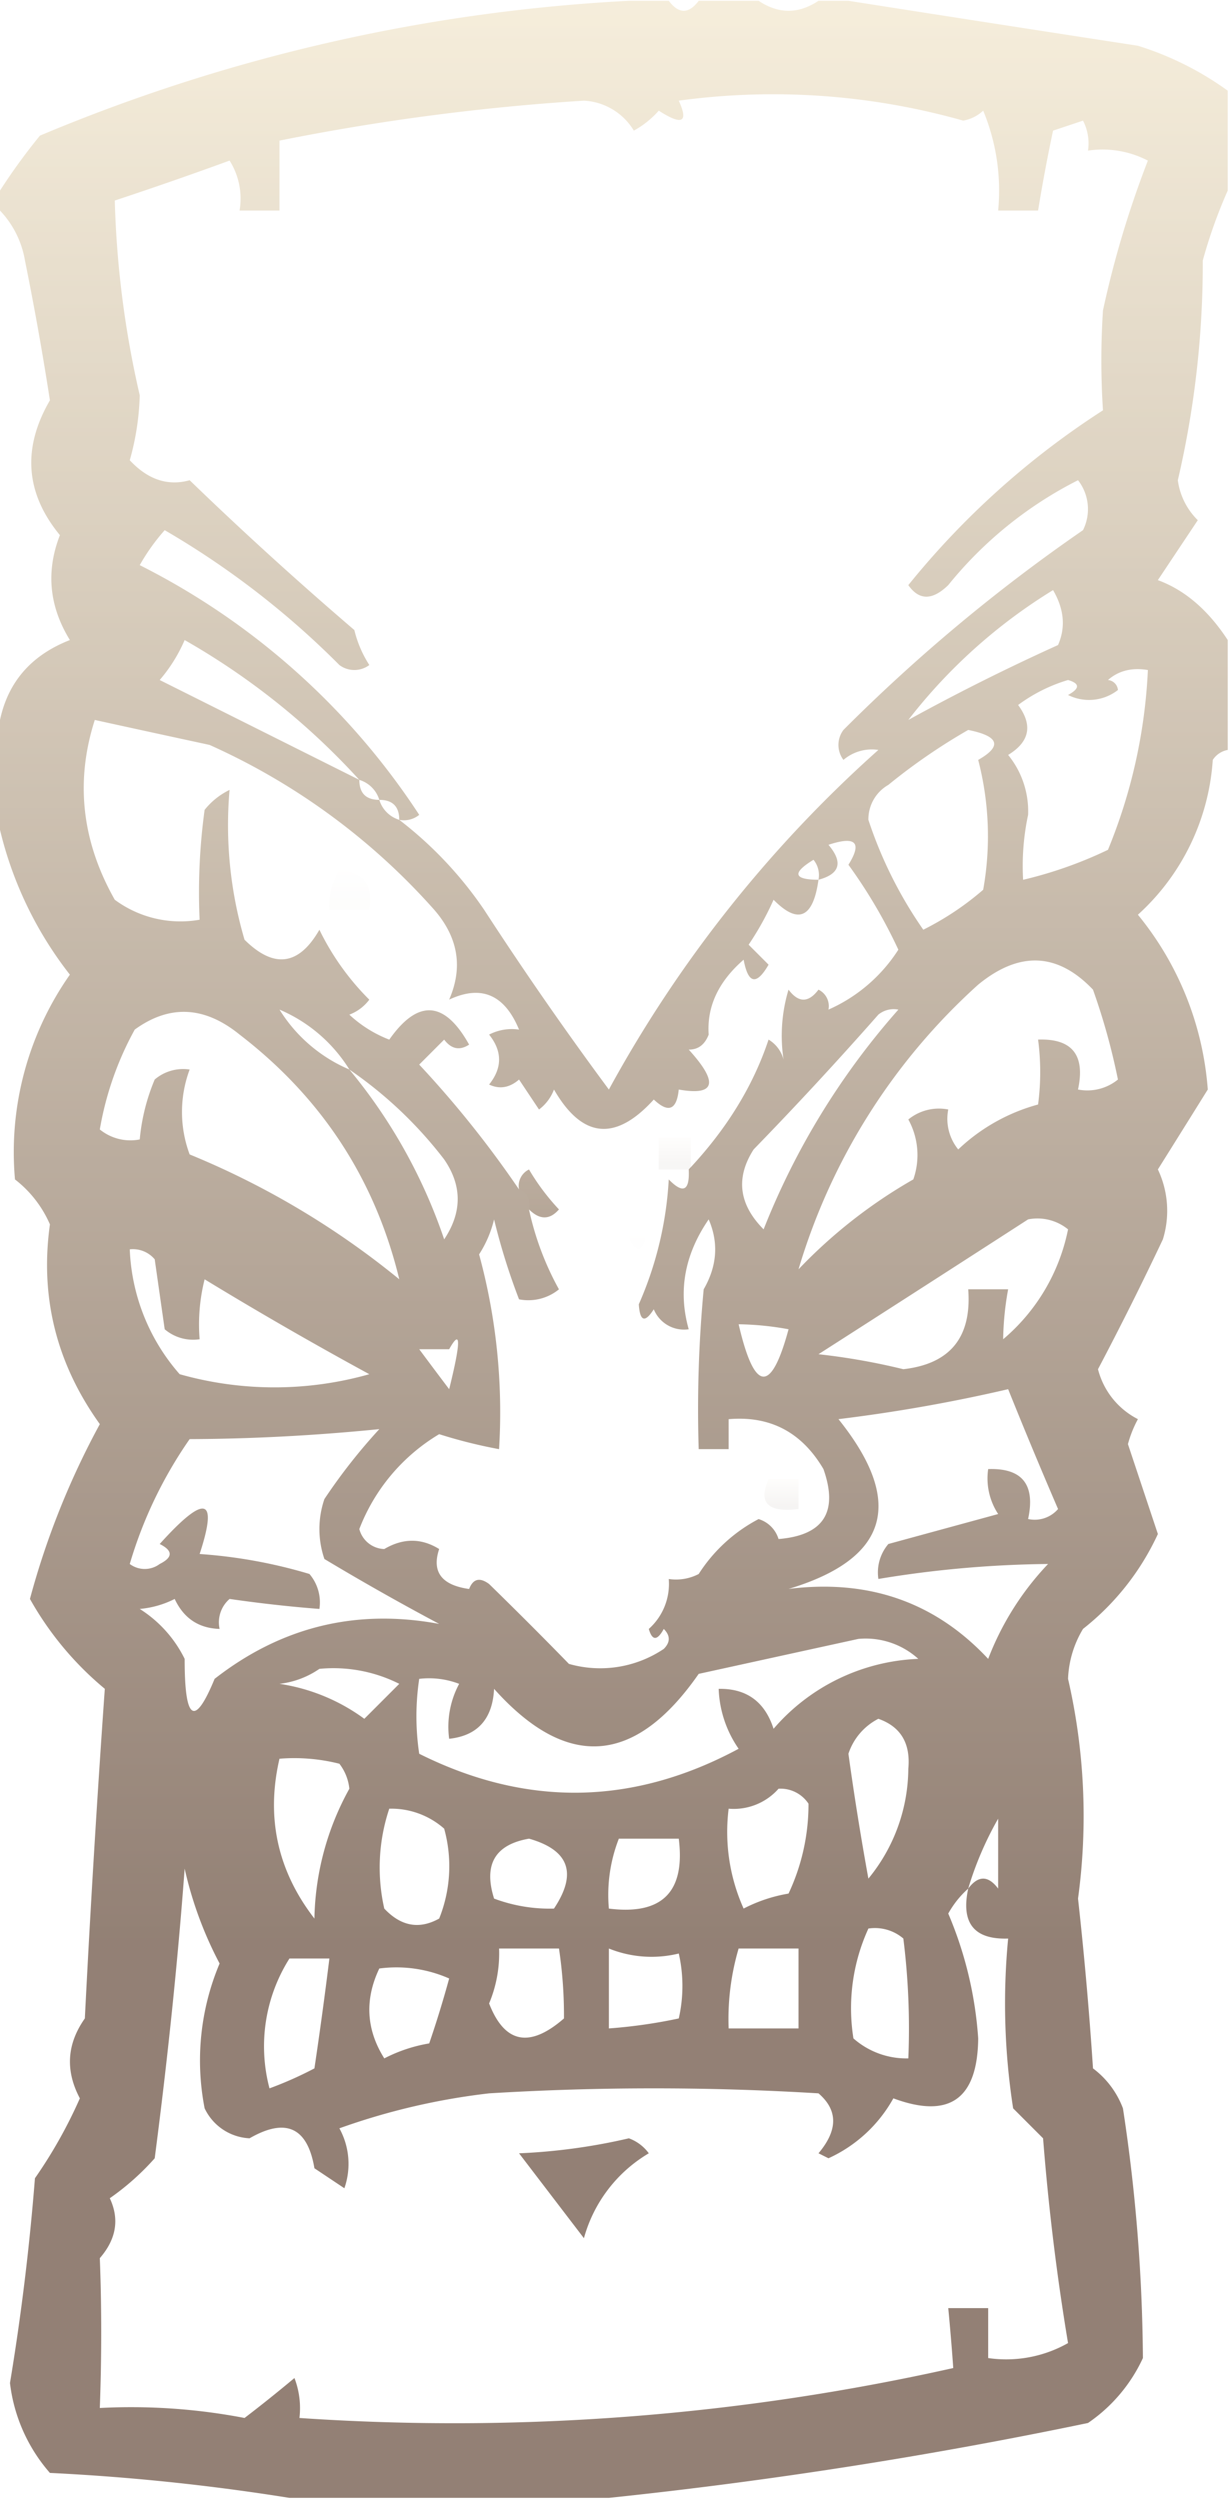 <svg xmlns="http://www.w3.org/2000/svg" xmlns:xlink="http://www.w3.org/1999/xlink" width="306" height="622" viewBox="0 0 306 622">
  <defs>
    <style>
      .cls-1, .cls-4 {
        fill: url(#linear-gradient);
      }

      .cls-2 {
        clip-path: url(#clip-path);
      }

      .cls-3 {
        opacity: 0.611;
      }

      .cls-11, .cls-13, .cls-3, .cls-5, .cls-7, .cls-9 {
        isolation: isolate;
      }

      .cls-4 {
        fill-rule: evenodd;
      }

      .cls-5 {
        opacity: 0.015;
      }

      .cls-6 {
        clip-path: url(#clip-path-4);
      }

      .cls-7 {
        opacity: 0.045;
      }

      .cls-8 {
        clip-path: url(#clip-path-5);
      }

      .cls-9 {
        opacity: 0.027;
      }

      .cls-10 {
        clip-path: url(#clip-path-6);
      }

      .cls-11 {
        opacity: 0.006;
      }

      .cls-12 {
        clip-path: url(#clip-path-7);
      }

      .cls-13 {
        opacity: 0.057;
      }

      .cls-14 {
        clip-path: url(#clip-path-8);
      }
    </style>
    <linearGradient id="linear-gradient" x1="0.5" x2="0.5" y2="0.78" gradientUnits="objectBoundingBox">
      <stop offset="0" stop-color="#efe2c4"/>
      <stop offset="1" stop-color="#4e301d"/>
    </linearGradient>
    <clipPath id="clip-path">
      <rect id="Rectangle_221" data-name="Rectangle 221" class="cls-1" width="306" height="622" transform="translate(0 -0.199)"/>
    </clipPath>
    <clipPath id="clip-path-4">
      <rect id="Rectangle_213" data-name="Rectangle 213" class="cls-1" width="10.186" height="9.941"/>
    </clipPath>
    <clipPath id="clip-path-5">
      <rect id="Rectangle_215" data-name="Rectangle 215" class="cls-1" width="8" height="8" transform="translate(0.326 -0.419)"/>
    </clipPath>
    <clipPath id="clip-path-6">
      <rect id="Rectangle_216" data-name="Rectangle 216" class="cls-1" width="10.01" height="11.919"/>
    </clipPath>
    <clipPath id="clip-path-7">
      <rect id="Rectangle_217" data-name="Rectangle 217" class="cls-1" width="4.252" height="4.97"/>
    </clipPath>
    <clipPath id="clip-path-8">
      <rect id="Rectangle_218" data-name="Rectangle 218" class="cls-1" width="8.482" height="7.65"/>
    </clipPath>
  </defs>
  <g id="Group_595" data-name="Group 595" transform="translate(0 0.198)">
    <g id="Group_478" data-name="Group 478" class="cls-2">
      <g id="Group_477" data-name="Group 477">
        <g id="Group_476" data-name="Group 476" class="cls-2">
          <g id="Group_457" data-name="Group 457" class="cls-3">
            <g id="Group_456" data-name="Group 456">
              <g id="Group_455" data-name="Group 455" class="cls-2">
                <path id="Path_25208" data-name="Path 25208" class="cls-4" d="M156.571,0h9.941q3.728,4.969,7.456,0h14.911q7.456,4.969,14.911,0h7.456q35.5,5.566,72.072,11.184a77.5,77.5,0,0,1,22.367,11.184V47.22a123.846,123.846,0,0,0-6.213,17.4,237.6,237.6,0,0,1-6.213,54.675,17.136,17.136,0,0,0,4.97,9.941q-4.969,7.456-9.941,14.911,10.073,3.7,17.4,14.911v27.338a5.615,5.615,0,0,0-3.728,2.485A57.019,57.019,0,0,1,283.318,227.4a77.68,77.68,0,0,1,17.4,43.492q-6.218,9.98-12.426,19.882a24,24,0,0,1,1.243,17.4q-7.72,16.317-16.154,32.308a19.3,19.3,0,0,0,9.941,12.426,28.472,28.472,0,0,0-2.485,6.213l7.456,22.367a64.217,64.217,0,0,1-18.639,23.61,25.879,25.879,0,0,0-3.728,12.426,152.058,152.058,0,0,1,2.485,54.675q2.337,21.081,3.728,42.249a22.132,22.132,0,0,1,7.456,9.941,428.294,428.294,0,0,1,4.97,62.131,39.669,39.669,0,0,1-13.669,16.154A1194.262,1194.262,0,0,1,151.6,621.312H72.072A545.111,545.111,0,0,0,12.426,615.1a41.269,41.269,0,0,1-9.941-22.367q4.194-25.3,6.213-50.948A118.025,118.025,0,0,0,19.882,521.9q-5.487-10.345,1.243-19.882,2.08-41.174,4.97-82.013A79.435,79.435,0,0,1,7.456,397.64a198.671,198.671,0,0,1,17.4-43.492q-16.209-22.583-12.426-49.7a28.387,28.387,0,0,0-8.7-11.184A76.755,76.755,0,0,1,17.4,242.312,93.82,93.82,0,0,1,0,206.276V178.938q3.053-14.278,17.4-19.882-7.754-12.6-2.485-26.1Q2.032,117.3,12.426,99.41q-2.7-17.469-6.213-34.793A23.783,23.783,0,0,0,0,52.19V47.22A149.28,149.28,0,0,1,9.941,33.551,436.428,436.428,0,0,1,156.571,0M218.7,186.394a316.049,316.049,0,0,0-67.1,84.5q-16.138-21.767-31.066-44.734A96.686,96.686,0,0,0,99.41,203.79a6.035,6.035,0,0,0,4.97-1.243,179.547,179.547,0,0,0-69.587-62.131,50.943,50.943,0,0,1,6.213-8.7A210.858,210.858,0,0,1,84.5,165.269a6.211,6.211,0,0,0,7.456,0,28.286,28.286,0,0,1-3.728-8.7q-21.376-18.3-41.007-37.279-8.142,2.267-14.911-4.97a65.571,65.571,0,0,0,2.485-16.154A243.664,243.664,0,0,1,28.58,49.7q14.322-4.734,28.58-9.941A17.673,17.673,0,0,1,59.646,52.19h9.941v-17.4a565.295,565.295,0,0,1,75.8-9.941,15.436,15.436,0,0,1,12.426,7.456,23.009,23.009,0,0,0,6.213-4.97q8.716,5.633,4.97-2.485a173.913,173.913,0,0,1,70.83,4.97,9.8,9.8,0,0,0,4.971-2.485,51.893,51.893,0,0,1,3.728,24.852h9.941q1.614-9.939,3.728-19.882l7.456-2.485a12.262,12.262,0,0,1,1.243,7.456A24.507,24.507,0,0,1,285.8,39.764,247.594,247.594,0,0,0,274.62,77.043a192.852,192.852,0,0,0,0,24.852,204.3,204.3,0,0,0-48.462,43.492q4.015,5.752,9.941,0a98.783,98.783,0,0,1,32.308-26.1,11.7,11.7,0,0,1,1.243,12.426A425.217,425.217,0,0,0,210,181.423a6.211,6.211,0,0,0,0,7.456,10.908,10.908,0,0,1,8.7-2.485m7.456-7.456a134.237,134.237,0,0,1,36.036-32.308q4.138,7.072,1.243,13.669-19.146,8.656-37.279,18.639M89.469,193.849Q64.626,181.428,39.764,169a38.881,38.881,0,0,0,6.213-9.941,177.823,177.823,0,0,1,43.492,34.793M275.863,169q3.981-3.486,9.941-2.485a133.459,133.459,0,0,1-9.941,44.734,103.485,103.485,0,0,1-21.125,7.456,60.831,60.831,0,0,1,1.243-16.154,22.17,22.17,0,0,0-4.971-14.911q8.045-4.891,2.485-12.426A39.978,39.978,0,0,1,265.922,169q4.459,1.29,0,3.728a11.7,11.7,0,0,0,12.426-1.243A2.74,2.74,0,0,0,275.863,169m-146.63,86.984a12.262,12.262,0,0,0-7.456,1.243q4.969,6.214,0,12.426,3.911,1.834,7.456-1.243,2.487,3.728,4.971,7.456a11.077,11.077,0,0,0,3.728-4.97q10.528,18.248,24.852,2.485,5.446,5.156,6.213-2.485,13.726,2.412,2.485-9.941,3.508.041,4.97-3.728-.723-10.445,8.7-18.639,1.681,9.055,6.213,1.243l-4.971-4.97a73.142,73.142,0,0,0,6.213-11.184Q201.8,233,203.79,218.7q8.022-2.151,2.485-8.7,10.185-3.374,4.971,4.97A126.937,126.937,0,0,1,223.672,236.1a39.667,39.667,0,0,1-17.4,14.911,4.542,4.542,0,0,0-2.485-4.971q-3.728,4.969-7.456,0a39.683,39.683,0,0,0-1.243,17.4,8.21,8.21,0,0,0-3.728-4.971q-5.771,17.338-19.882,32.308.414,8.007-4.971,2.485a88.79,88.79,0,0,1-7.456,31.066q.414,6.419,3.728,1.243a8.125,8.125,0,0,0,8.7,4.971q-4.034-14.241,4.97-27.338,3.773,8.712-1.243,17.4a319.373,319.373,0,0,0-1.243,39.764h7.456v-7.456q15.523-1.331,23.61,12.426,5.637,16.022-11.184,17.4a7.464,7.464,0,0,0-4.97-4.97,39.4,39.4,0,0,0-14.911,13.669,12.262,12.262,0,0,1-7.456,1.243,15,15,0,0,1-4.97,12.426q1.29,4.459,3.728,0,2.486,2.487,0,4.971a28.4,28.4,0,0,1-23.61,3.728q-9.622-9.879-19.882-19.882-3.493-2.58-4.971,1.243-10.3-1.439-7.456-9.941-6.651-4.123-13.669,0a6.633,6.633,0,0,1-6.213-4.97,47.226,47.226,0,0,1,19.882-23.61,123.263,123.263,0,0,0,14.911,3.728,149.455,149.455,0,0,0-4.97-48.462,28.167,28.167,0,0,0,3.728-8.7,162.129,162.129,0,0,0,6.213,19.882,12.063,12.063,0,0,0,9.941-2.485,72.264,72.264,0,0,1-7.456-19.882q4.007,3.959,7.456,0a56,56,0,0,1-7.456-9.941,4.542,4.542,0,0,0-2.485,4.97,257.952,257.952,0,0,0-24.852-31.066l6.213-6.213q2.673,3.545,6.213,1.243-9.182-16.44-19.882-1.243a30.825,30.825,0,0,1-9.941-6.213,11.077,11.077,0,0,0,4.97-3.728,64.168,64.168,0,0,1-12.426-17.4q-7.65,13.368-18.639,2.485a100.849,100.849,0,0,1-3.728-37.279,18.014,18.014,0,0,0-6.213,4.97A151.429,151.429,0,0,0,49.7,228.643a27.5,27.5,0,0,1-21.125-4.971q-12.339-21.793-4.97-44.734,14.14,3.1,28.58,6.213a164.888,164.888,0,0,1,55.918,41.007q8.973,10.319,3.728,22.367,12-5.618,17.4,7.456m111.836-74.557q11.538,2.308,2.485,7.456a75.457,75.457,0,0,1,1.243,32.308,71.661,71.661,0,0,1-14.911,9.941,105.607,105.607,0,0,1-13.669-27.338,9.862,9.862,0,0,1,4.971-8.7,148.35,148.35,0,0,1,19.882-13.669m-151.6,12.426a7.465,7.465,0,0,1,4.971,4.971q-4.969,0-4.971-4.971m4.971,4.971q4.969,0,4.97,4.971a7.465,7.465,0,0,1-4.97-4.971M203.79,218.7q-9.323-.041-1.243-4.971a6.035,6.035,0,0,1,1.243,4.971m-4.971,96.925a154.54,154.54,0,0,1,44.734-70.83q15.377-12.608,28.58,1.243a163.448,163.448,0,0,1,6.213,22.367,12.062,12.062,0,0,1-9.941,2.485q2.774-12.861-9.941-12.426a61.741,61.741,0,0,1,0,16.154A46.577,46.577,0,0,0,238.584,285.8a12.062,12.062,0,0,1-2.485-9.941,12.063,12.063,0,0,0-9.941,2.485,18.335,18.335,0,0,1,1.243,14.911,125.286,125.286,0,0,0-28.58,22.367m-99.41,2.485a205.937,205.937,0,0,0-52.19-31.066,30.2,30.2,0,0,1,0-21.125,10.908,10.908,0,0,0-8.7,2.485,49.935,49.935,0,0,0-3.728,14.911,12.063,12.063,0,0,1-9.941-2.485,78.921,78.921,0,0,1,8.7-24.852q12.98-9.4,26.1,1.243,30.729,23.609,39.764,60.889m-29.823-67.1a37.919,37.919,0,0,1,17.4,14.911,37.919,37.919,0,0,1-17.4-14.911m154.085,0a184.75,184.75,0,0,0-33.551,54.675q-9.264-9.316-2.485-19.882Q203.6,269.382,218.7,252.253a6.034,6.034,0,0,1,4.97-1.243M86.984,265.922a103.167,103.167,0,0,1,23.61,22.367q6.729,9.774,0,19.882a132.919,132.919,0,0,0-23.61-42.249m169,37.279a12.063,12.063,0,0,1,9.941,2.485,48.172,48.172,0,0,1-16.154,27.338A74.091,74.091,0,0,1,251.01,320.6h-9.941q1.346,17.89-16.154,19.882a163.559,163.559,0,0,0-21.125-3.728q26.337-16.865,52.19-33.551M32.308,310.656a7.1,7.1,0,0,1,6.213,2.485q1.241,8.7,2.485,17.4a10.908,10.908,0,0,0,8.7,2.485,45.861,45.861,0,0,1,1.243-14.911q20.078,12.224,41.007,23.61a86.789,86.789,0,0,1-47.22,0,49.992,49.992,0,0,1-12.426-31.066m72.072,24.852h7.456q4.418-7.925,0,9.941-3.817-5.04-7.456-9.941m91.954-4.97q-6.528,24.179-12.426-1.243a74.088,74.088,0,0,1,12.426,1.243m49.7,82.013q-19.743-21.152-49.7-17.4,37.331-11.243,12.426-42.249a398.484,398.484,0,0,0,42.249-7.456q5.931,14.762,12.426,29.823a7.688,7.688,0,0,1-7.456,2.485q2.774-12.861-9.941-12.426a16.1,16.1,0,0,0,2.485,11.184l-27.338,7.456a10.908,10.908,0,0,0-2.485,8.7,272.471,272.471,0,0,1,42.249-3.728,71.147,71.147,0,0,0-14.911,23.61m-151.6-57.161a142.125,142.125,0,0,0-13.669,17.4,22.978,22.978,0,0,0,0,14.911q13.912,8.347,28.58,16.154-31-5.763-55.918,13.669-7.482,18.155-7.456-4.971a30.754,30.754,0,0,0-11.184-12.426,23.826,23.826,0,0,0,8.7-2.485q3.385,7.228,11.184,7.456a7.688,7.688,0,0,1,2.485-7.456q11.508,1.651,22.367,2.485a10.908,10.908,0,0,0-2.485-8.7,125.211,125.211,0,0,0-27.338-4.97q7-21.282-9.941-2.485,4.969,2.486,0,4.97a6.211,6.211,0,0,1-7.456,0A107.431,107.431,0,0,1,47.22,357.876q23.262-.089,47.22-2.485m134.2,57.161a50.093,50.093,0,0,0-36.036,17.4q-3.262-10.121-13.669-9.941a27.875,27.875,0,0,0,4.971,14.911q-39.489,21.227-79.528,1.243a62.937,62.937,0,0,1,0-18.639,20.953,20.953,0,0,1,9.941,1.243,22.588,22.588,0,0,0-2.485,13.669q10.61-1.152,11.184-12.426,27.206,30.386,50.948-3.728,19.922-4.362,39.764-8.7a19.529,19.529,0,0,1,14.911,4.97M79.528,415.037a36.477,36.477,0,0,1,19.882,3.728l-8.7,8.7a47.593,47.593,0,0,0-21.125-8.7,21.872,21.872,0,0,0,9.941-3.728M218.7,427.463q8.332,2.93,7.456,12.426a43.465,43.465,0,0,1-9.941,27.338q-2.822-15.515-4.971-31.066a15.059,15.059,0,0,1,7.456-8.7M69.587,437.4A45.862,45.862,0,0,1,84.5,438.646a12.26,12.26,0,0,1,2.485,6.213,69.015,69.015,0,0,0-8.7,32.308q-13.778-17.83-8.7-39.764m124.262,7.456a8.367,8.367,0,0,1,7.456,3.728,52.129,52.129,0,0,1-4.97,22.367,37.914,37.914,0,0,0-11.184,3.728,46.555,46.555,0,0,1-3.728-24.852,14.866,14.866,0,0,0,12.426-4.97m-96.925,4.97a19.917,19.917,0,0,1,13.669,4.971,34.935,34.935,0,0,1-1.243,22.367q-7.441,4.138-13.669-2.485a46.141,46.141,0,0,1,1.243-24.852m151.6,2.485v17.4q-3.728-4.969-7.456,0a83.208,83.208,0,0,1,7.456-17.4m-116.807,4.971q14.993,4.254,6.213,17.4A39.442,39.442,0,0,1,123.02,472.2q-4.011-12.7,8.7-14.911m22.367,0H169q2.486,19.881-17.4,17.4a38.4,38.4,0,0,1,2.485-17.4m86.984,12.426q-2.774,12.861,9.941,12.426a169.911,169.911,0,0,0,1.243,42.249l7.456,7.456q2.017,25.793,6.213,50.948a31.246,31.246,0,0,1-19.882,3.728V574.092H236.1q.738,7.735,1.243,14.911A568.6,568.6,0,0,1,74.557,601.43a20.953,20.953,0,0,0-1.243-9.941q-6.252,5.223-12.426,9.941a149.432,149.432,0,0,0-36.036-2.485q.7-19.09,0-37.279,6.155-7.09,2.485-14.911a63.408,63.408,0,0,0,11.184-9.941q4.906-37.692,7.456-72.072a94.672,94.672,0,0,0,8.7,23.61,62.078,62.078,0,0,0-3.728,36.036,13.064,13.064,0,0,0,11.184,7.456q13.577-7.81,16.154,7.456l7.456,4.971A18.335,18.335,0,0,0,84.5,529.358a167.208,167.208,0,0,1,37.279-8.7,676.9,676.9,0,0,1,82.013,0q7.3,6.278,0,14.911,1.241.623,2.485,1.243A35.092,35.092,0,0,0,222.43,521.9q20.895,7.758,21.125-14.911a95.735,95.735,0,0,0-7.456-31.066,23.816,23.816,0,0,1,4.97-6.213m-24.852,9.941a10.908,10.908,0,0,1,8.7,2.485,180.117,180.117,0,0,1,1.243,29.823,19.917,19.917,0,0,1-13.669-4.971,47.611,47.611,0,0,1,3.728-27.338m-91.954,4.971h14.911a112.575,112.575,0,0,1,1.243,17.4q-12.854,11.158-18.639-3.728a32.251,32.251,0,0,0,2.485-13.669m27.338,0a28.424,28.424,0,0,0,17.4,1.243,36.425,36.425,0,0,1,0,16.154,128.163,128.163,0,0,1-17.4,2.485Zm32.308,0H198.82v19.882h-17.4a61.96,61.96,0,0,1,2.485-19.882M72.072,487.109h9.941q-1.685,13.655-3.728,27.338A92.293,92.293,0,0,1,67.1,519.417a40.852,40.852,0,0,1,4.97-32.308m22.367,2.485a32.6,32.6,0,0,1,17.4,2.485q-2.259,8.235-4.97,16.154a37.916,37.916,0,0,0-11.184,3.728q-6.766-10.751-1.243-22.367m62.131,42.249a10.7,10.7,0,0,1,4.97,3.728A35.47,35.47,0,0,0,145.387,556.7q-8.078-10.561-16.154-21.125a147.971,147.971,0,0,0,27.338-3.728"/>
              </g>
            </g>
          </g>
          <g id="Group_460" data-name="Group 460" class="cls-5" transform="translate(81.992 216.217)">
            <g id="Group_459" data-name="Group 459">
              <g id="Group_458" data-name="Group 458" class="cls-6">
                <path id="Path_25209" data-name="Path 25209" class="cls-4" d="M35.5,87q8.992.723,7.456,9.941H33.013A17.2,17.2,0,0,1,35.5,87" transform="translate(-32.991 -87)"/>
              </g>
            </g>
          </g>
          <g id="Group_463" data-name="Group 463" class="cls-7" transform="translate(163.675 283.22)">
            <g id="Group_462" data-name="Group 462" transform="translate(0 0)">
              <g id="Group_461" data-name="Group 461" class="cls-8">
                <rect id="Rectangle_214" data-name="Rectangle 214" class="cls-1" width="8" height="8" transform="translate(0.326 -0.419)"/>
              </g>
            </g>
          </g>
          <g id="Group_466" data-name="Group 466" class="cls-9" transform="translate(129.164 290.774)">
            <g id="Group_465" data-name="Group 465">
              <g id="Group_464" data-name="Group 464" class="cls-10">
                <path id="Path_25210" data-name="Path 25210" class="cls-4" d="M54.526,126.941q.641-3.7-2.485-4.97A4.542,4.542,0,0,1,54.526,117a56,56,0,0,0,7.456,9.941q-3.448,3.959-7.456,0" transform="translate(-51.972 -117)"/>
              </g>
            </g>
          </g>
          <g id="Group_469" data-name="Group 469" class="cls-11" transform="translate(156.502 305.686)">
            <g id="Group_468" data-name="Group 468">
              <g id="Group_467" data-name="Group 467" class="cls-12">
                <path id="Path_25211" data-name="Path 25211" class="cls-4" d="M63.041,123q6.848.518,2.485,4.971A4.542,4.542,0,0,1,63.041,123" transform="translate(-62.972 -123)"/>
              </g>
            </g>
          </g>
          <g id="Group_472" data-name="Group 472" class="cls-13" transform="translate(190.338 367.817)">
            <g id="Group_471" data-name="Group 471">
              <g id="Group_470" data-name="Group 470" class="cls-14">
                <path id="Path_25212" data-name="Path 25212" class="cls-4" d="M77.614,148h7.456v7.456Q73.636,156.869,77.614,148" transform="translate(-76.587 -148)"/>
              </g>
            </g>
          </g>
        </g>
      </g>
    </g>
  </g>
</svg>
